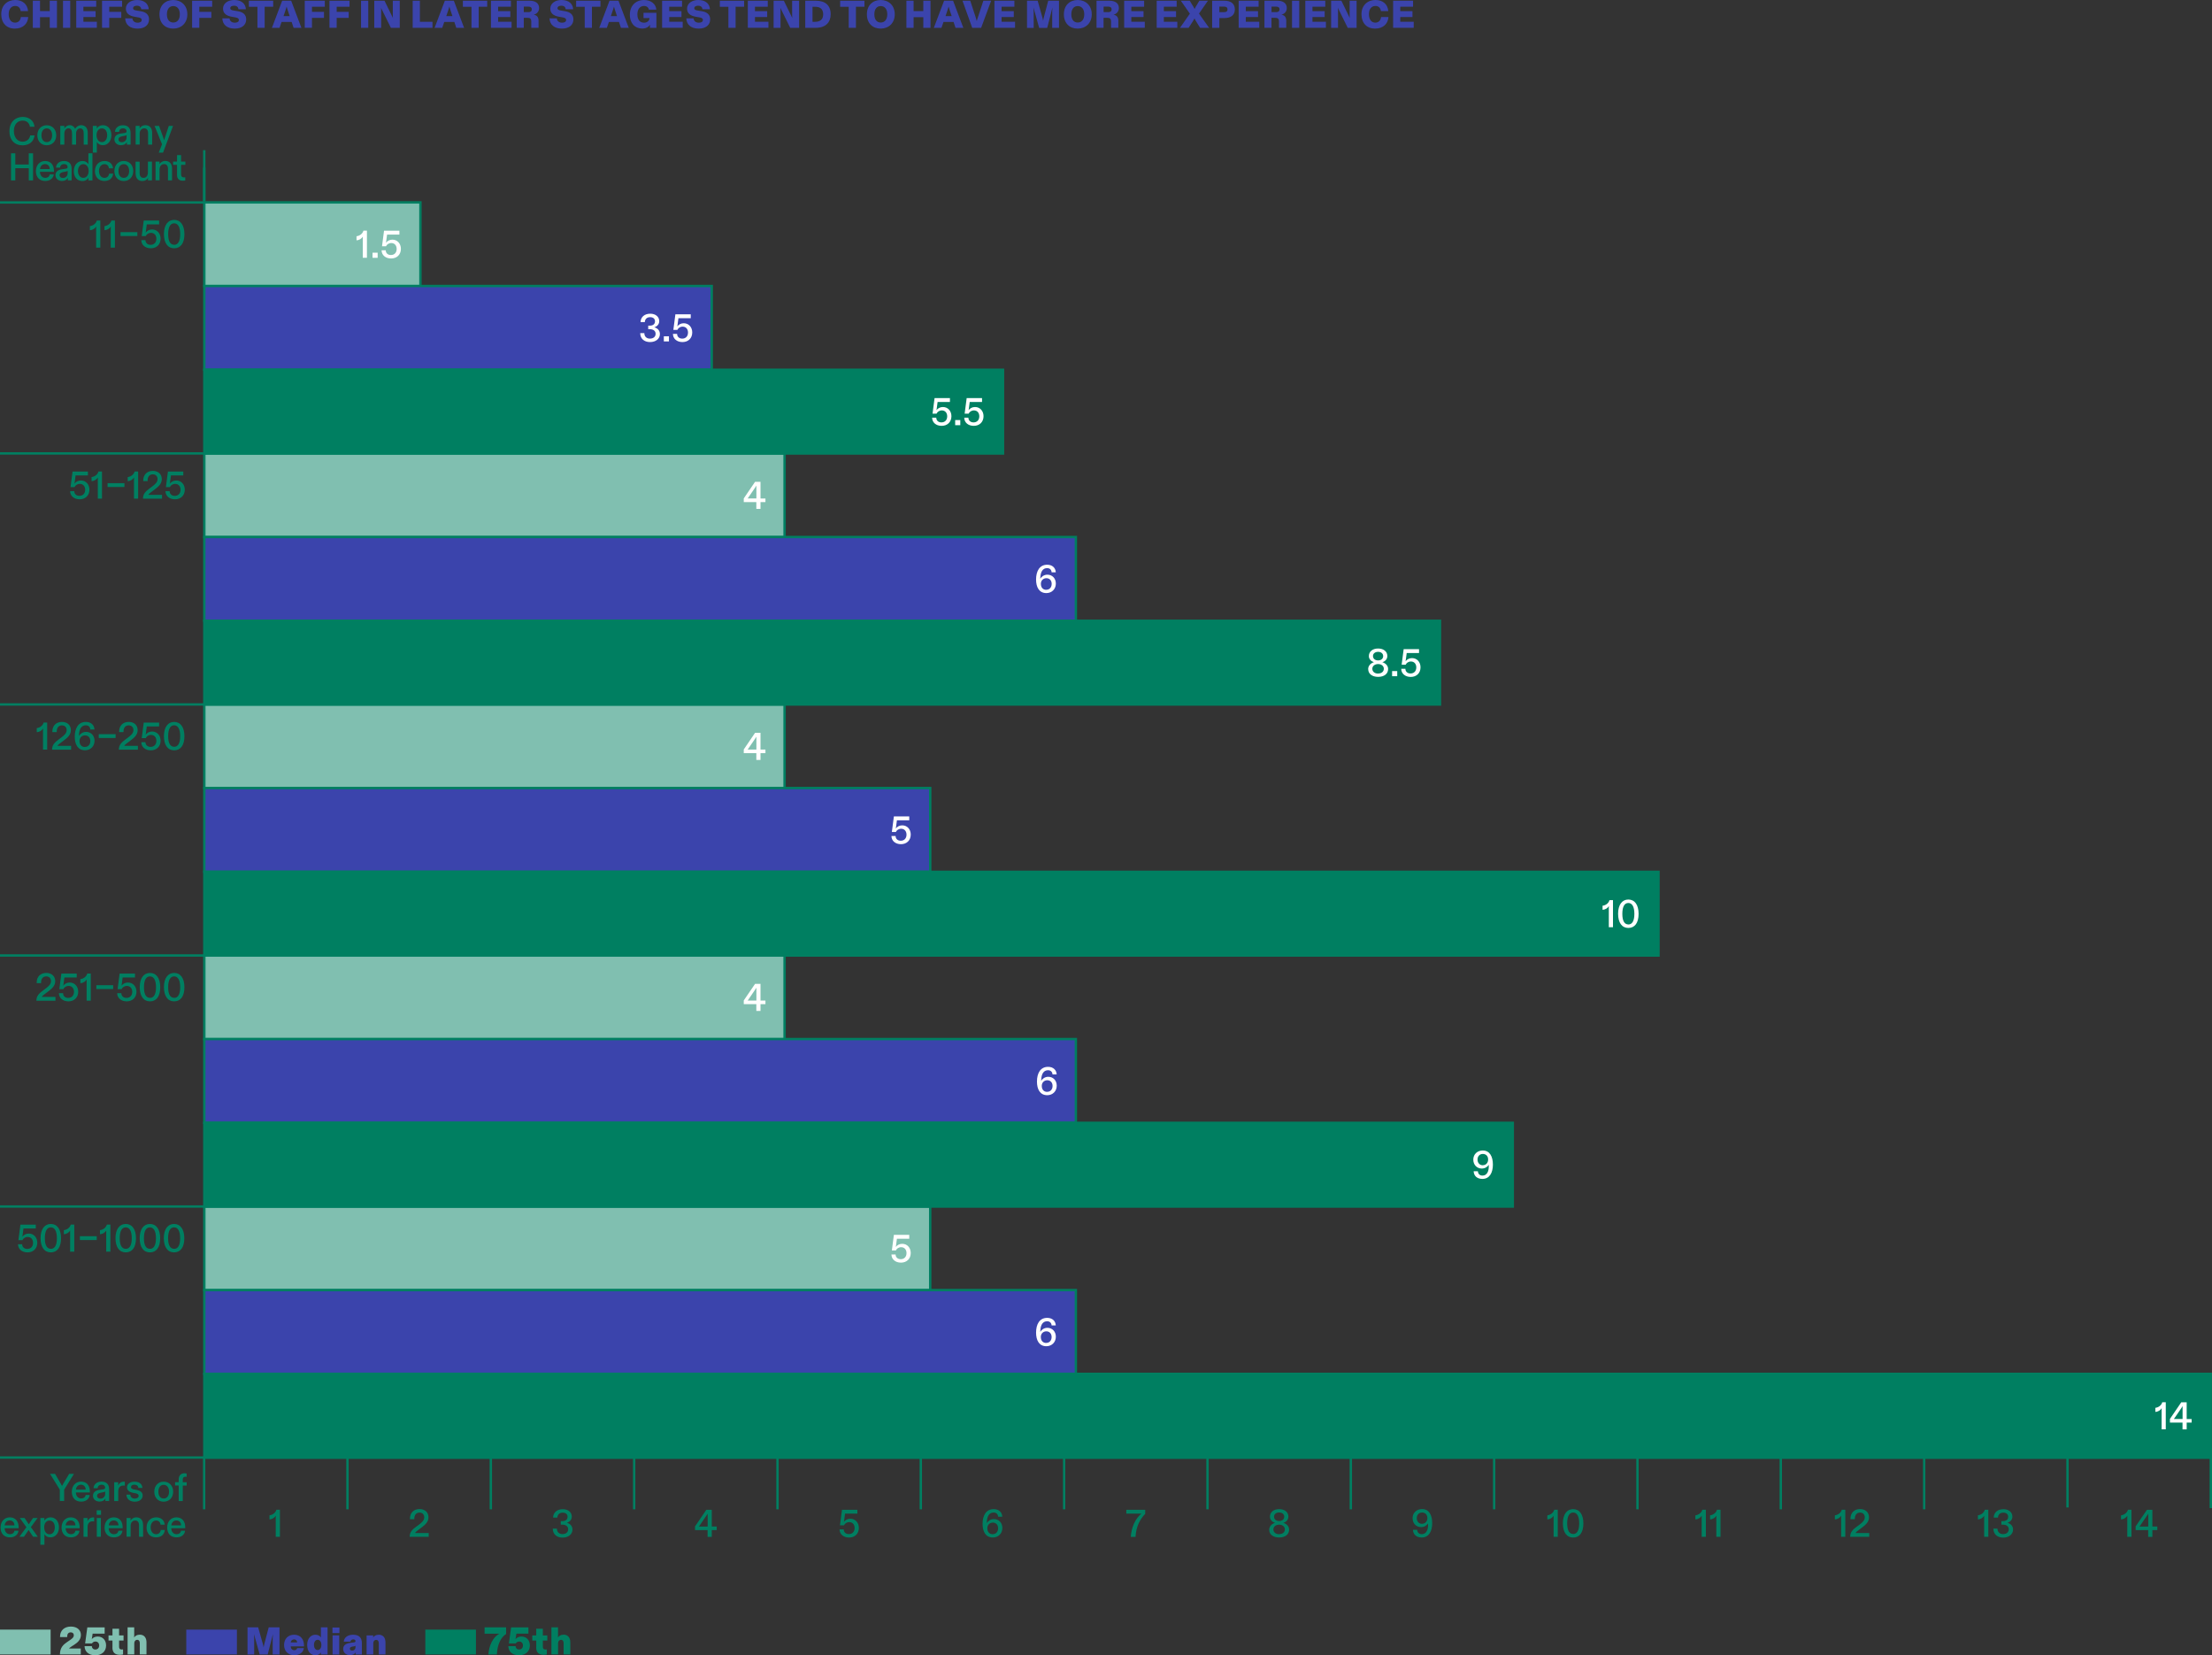<?xml version="1.0" encoding="UTF-8"?><svg id="uuid-4c05086e-3cae-4168-868e-a7de6bb5e9da" xmlns="http://www.w3.org/2000/svg" viewBox="0 0 371.34 277.8"><rect x="0" y="0" width="371.34" height="277.8" fill="#333333" stroke="none"/><defs><style>.uuid-861f72bf-7cf7-4cfd-a37a-92952ee661b1{fill:#007f61;}.uuid-861f72bf-7cf7-4cfd-a37a-92952ee661b1,.uuid-3849661e-0911-4e20-bc5b-f30dd6405638,.uuid-2bd0f544-917c-4690-9aaa-fae5d0fe4695,.uuid-30710a49-3df4-4c72-8972-6868608402dd{stroke-width:0px;}.uuid-6894cad1-ae9d-4e5d-aab7-4e2052d22cbe{fill:none;stroke:#007f61;stroke-width:.4px;}.uuid-3849661e-0911-4e20-bc5b-f30dd6405638{fill:#fff;}.uuid-2bd0f544-917c-4690-9aaa-fae5d0fe4695{fill:#80bfb0;}.uuid-30710a49-3df4-4c72-8972-6868608402dd{fill:#3b44ac;}</style></defs><g id="uuid-1c34f577-7dea-44b6-9b65-593d2b6be230"><line class="uuid-6894cad1-ae9d-4e5d-aab7-4e2052d22cbe" x1="34.13" y1="76.1" x2="0" y2="76.1"/><line class="uuid-6894cad1-ae9d-4e5d-aab7-4e2052d22cbe" x1="34.49" y1="118.23" x2="0" y2="118.23"/><line class="uuid-6894cad1-ae9d-4e5d-aab7-4e2052d22cbe" x1="34.35" y1="160.36" x2="0" y2="160.36"/><line class="uuid-6894cad1-ae9d-4e5d-aab7-4e2052d22cbe" x1="34.49" y1="202.49" x2="0" y2="202.49"/><path class="uuid-861f72bf-7cf7-4cfd-a37a-92952ee661b1" d="M3.01,208.82h.71c0,.46.33.79.86.79.58,0,.97-.39.97-1.02,0-.55-.32-.99-.9-.99-.43,0-.77.26-.88.54h-.68l.34-2.61h2.58v.65h-2.07l-.14,1.07c-.01.1-.03.21-.05.31.22-.3.6-.53,1.08-.53.85,0,1.43.67,1.43,1.54,0,.99-.69,1.62-1.64,1.62s-1.59-.57-1.6-1.37ZM6.81,207.8c0-1.49.66-2.38,1.72-2.38s1.72.88,1.72,2.4-.64,2.37-1.72,2.37-1.72-.88-1.72-2.39ZM8.54,209.6c.62,0,1.01-.57,1.01-1.78s-.38-1.83-1.01-1.83-1.01.58-1.01,1.83.4,1.77,1.01,1.77ZM11.79,206.51c-.21.35-.59.61-1.07.63v-.68c.56-.07,1.03-.44,1.16-.94h.59v4.55h-.7v-3.19c0-.13,0-.25.01-.38ZM13.41,207.48h2.83v.64h-2.83v-.64ZM17.85,206.51c-.21.35-.59.61-1.07.63v-.68c.56-.07,1.03-.44,1.16-.94h.59v4.55h-.7v-3.19c0-.13,0-.25.01-.38ZM19.39,207.8c0-1.49.66-2.38,1.72-2.38s1.72.88,1.72,2.4-.64,2.37-1.72,2.37-1.72-.88-1.72-2.39ZM21.11,209.6c.62,0,1.01-.57,1.01-1.78s-.38-1.83-1.01-1.83-1.01.58-1.01,1.83.4,1.77,1.01,1.77ZM23.45,207.8c0-1.49.66-2.38,1.72-2.38s1.72.88,1.72,2.4-.64,2.37-1.72,2.37-1.72-.88-1.72-2.39ZM25.17,209.6c.62,0,1.01-.57,1.01-1.78s-.38-1.83-1.01-1.83-1.01.58-1.01,1.83.4,1.77,1.01,1.77ZM27.5,207.8c0-1.49.66-2.38,1.72-2.38s1.72.88,1.72,2.4-.64,2.37-1.72,2.37-1.72-.88-1.72-2.39ZM29.23,209.6c.62,0,1.01-.57,1.01-1.78s-.38-1.83-1.01-1.83-1.01.58-1.01,1.83.4,1.77,1.01,1.77Z"/><path class="uuid-861f72bf-7cf7-4cfd-a37a-92952ee661b1" d="M7.24,122.25c-.21.35-.59.61-1.07.63v-.68c.56-.07,1.03-.44,1.16-.94h.59v4.55h-.7v-3.19c0-.13,0-.25.01-.38ZM9.9,124.07l.44-.33c.44-.33.85-.69.85-1.2,0-.47-.3-.8-.79-.8-.55,0-.88.38-.88,1.06v.07h-.73v-.1c0-.99.65-1.61,1.61-1.61.91,0,1.5.56,1.5,1.38,0,.76-.51,1.24-1.26,1.79l-.31.23c-.44.32-.62.47-.68.62h2.29v.64h-3.2c.01-.81.43-1.21,1.16-1.75ZM12.55,123.64c0-1.41.59-2.48,1.87-2.48.86,0,1.4.52,1.44,1.27h-.7c-.03-.43-.31-.7-.75-.7-.72,0-1.09.58-1.14,1.53,0,.08,0,.17-.02.25.21-.35.64-.68,1.2-.68.83,0,1.42.62,1.42,1.5,0,.92-.68,1.59-1.59,1.59-1.22,0-1.73-.99-1.73-2.28ZM14.26,125.36c.53,0,.9-.39.9-.99,0-.55-.34-.95-.88-.95s-.93.39-.93.94c0,.66.38,1.01.9,1.01ZM16.58,123.22h2.83v.64h-2.83v-.64ZM21.11,124.07l.44-.33c.44-.33.85-.69.85-1.2,0-.47-.3-.8-.79-.8-.55,0-.88.38-.88,1.06v.07h-.73v-.1c0-.99.65-1.61,1.61-1.61.91,0,1.5.56,1.5,1.38,0,.76-.51,1.24-1.26,1.79l-.31.23c-.44.32-.62.47-.68.62h2.29v.64h-3.2c.01-.81.43-1.21,1.16-1.75ZM23.71,124.56h.71c0,.46.33.79.86.79.58,0,.97-.39.97-1.02,0-.55-.32-.99-.9-.99-.43,0-.77.26-.88.54h-.68l.34-2.61h2.58v.65h-2.07l-.14,1.07c-.01.1-.03.21-.05.31.22-.3.6-.53,1.08-.53.85,0,1.43.67,1.43,1.54,0,.99-.69,1.62-1.64,1.62s-1.59-.57-1.6-1.37ZM27.52,123.54c0-1.49.66-2.38,1.72-2.38s1.72.88,1.72,2.4-.64,2.37-1.72,2.37-1.72-.88-1.72-2.39ZM29.24,125.34c.62,0,1.01-.57,1.01-1.78s-.38-1.83-1.01-1.83-1.01.58-1.01,1.83.4,1.77,1.01,1.77Z"/><path class="uuid-861f72bf-7cf7-4cfd-a37a-92952ee661b1" d="M7.27,166.2l.44-.33c.44-.33.85-.69.85-1.2,0-.47-.3-.8-.79-.8-.55,0-.88.38-.88,1.06v.07h-.73v-.1c0-.99.65-1.61,1.61-1.61.91,0,1.5.56,1.5,1.38,0,.76-.51,1.24-1.26,1.79l-.31.23c-.44.32-.62.47-.68.62h2.29v.64h-3.2c.01-.81.43-1.21,1.16-1.75ZM9.88,166.69h.71c0,.46.33.79.86.79.58,0,.97-.39.97-1.02,0-.55-.32-.99-.9-.99-.43,0-.77.26-.88.54h-.68l.34-2.61h2.58v.65h-2.07l-.14,1.07c-.01.1-.03.21-.05.31.22-.3.6-.53,1.08-.53.85,0,1.43.67,1.43,1.54,0,.99-.69,1.62-1.64,1.62s-1.59-.57-1.6-1.37ZM14.56,164.38c-.21.35-.59.61-1.07.63v-.68c.56-.07,1.03-.44,1.16-.94h.59v4.55h-.7v-3.19c0-.13,0-.25.01-.38ZM16.17,165.35h2.83v.64h-2.83v-.64ZM19.66,166.69h.71c0,.46.33.79.86.79.58,0,.97-.39.97-1.02,0-.55-.32-.99-.9-.99-.43,0-.77.26-.88.54h-.68l.34-2.61h2.58v.65h-2.07l-.14,1.07c-.01.1-.03.21-.05.31.22-.3.6-.53,1.08-.53.85,0,1.43.67,1.43,1.54,0,.99-.69,1.62-1.64,1.62s-1.59-.57-1.6-1.37ZM23.46,165.67c0-1.49.66-2.38,1.72-2.38s1.72.88,1.72,2.4-.64,2.37-1.72,2.37-1.72-.88-1.72-2.39ZM25.18,167.48c.62,0,1.01-.57,1.01-1.78s-.38-1.83-1.01-1.83-1.01.58-1.01,1.83.4,1.77,1.01,1.77ZM27.52,165.67c0-1.49.66-2.38,1.72-2.38s1.72.88,1.72,2.4-.64,2.37-1.72,2.37-1.72-.88-1.72-2.39ZM29.24,167.48c.62,0,1.01-.57,1.01-1.78s-.38-1.83-1.01-1.83-1.01.58-1.01,1.83.4,1.77,1.01,1.77Z"/><path class="uuid-861f72bf-7cf7-4cfd-a37a-92952ee661b1" d="M11.76,82.43h.71c0,.46.33.79.86.79.58,0,.97-.39.97-1.02,0-.55-.32-.99-.9-.99-.43,0-.77.26-.88.54h-.68l.34-2.61h2.58v.65h-2.07l-.14,1.07c-.01.1-.03.21-.05.31.22-.3.6-.53,1.08-.53.85,0,1.43.67,1.43,1.54,0,.99-.69,1.62-1.64,1.62s-1.59-.57-1.6-1.37ZM16.44,80.12c-.21.35-.59.61-1.07.63v-.68c.56-.07,1.03-.44,1.16-.94h.59v4.55h-.7v-3.19c0-.13,0-.25.01-.38ZM18.06,81.09h2.83v.64h-2.83v-.64ZM22.51,80.12c-.21.35-.59.61-1.07.63v-.68c.56-.07,1.03-.44,1.16-.94h.59v4.55h-.7v-3.19c0-.13,0-.25.01-.38ZM25.16,81.94l.44-.33c.44-.33.85-.69.85-1.2,0-.47-.3-.8-.79-.8-.55,0-.88.38-.88,1.06v.07h-.73v-.1c0-.99.65-1.61,1.61-1.61.91,0,1.5.56,1.5,1.38,0,.76-.51,1.24-1.26,1.79l-.31.23c-.44.32-.62.47-.68.62h2.29v.64h-3.2c.01-.81.43-1.21,1.16-1.75ZM27.77,82.43h.71c0,.46.33.79.86.79.58,0,.97-.39.97-1.02,0-.55-.32-.99-.9-.99-.43,0-.77.26-.88.54h-.68l.34-2.61h2.58v.65h-2.07l-.14,1.07c-.01.1-.03.21-.05.31.22-.3.6-.53,1.08-.53.85,0,1.43.67,1.43,1.54,0,.99-.69,1.62-1.64,1.62s-1.59-.57-1.6-1.37Z"/><path class="uuid-861f72bf-7cf7-4cfd-a37a-92952ee661b1" d="M16.16,38c-.21.35-.59.61-1.07.63v-.68c.56-.07,1.03-.44,1.16-.94h.59v4.55h-.7v-3.19c0-.13,0-.25.01-.38ZM18.61,38c-.21.35-.59.61-1.07.63v-.68c.56-.07,1.03-.44,1.16-.94h.59v4.55h-.7v-3.19c0-.13,0-.25.01-.38ZM20.23,38.97h2.83v.64h-2.83v-.64ZM23.71,40.3h.71c0,.46.33.79.86.79.58,0,.97-.39.97-1.02,0-.55-.32-.99-.9-.99-.43,0-.77.26-.88.54h-.68l.34-2.61h2.58v.65h-2.07l-.14,1.07c-.01.1-.03.21-.05.31.22-.3.6-.53,1.08-.53.85,0,1.43.67,1.43,1.54,0,.99-.69,1.62-1.64,1.62s-1.59-.57-1.6-1.37ZM27.52,39.28c0-1.49.66-2.38,1.72-2.38s1.72.88,1.72,2.4-.64,2.37-1.72,2.37-1.72-.88-1.72-2.39ZM29.24,41.09c.62,0,1.01-.57,1.01-1.78s-.38-1.83-1.01-1.83-1.01.58-1.01,1.83.4,1.77,1.01,1.77Z"/><rect class="uuid-2bd0f544-917c-4690-9aaa-fae5d0fe4695" x="34.3" y="33.97" width="36.28" height="14.05"/><rect class="uuid-6894cad1-ae9d-4e5d-aab7-4e2052d22cbe" x="34.3" y="33.97" width="36.28" height="14.05"/><rect class="uuid-2bd0f544-917c-4690-9aaa-fae5d0fe4695" x="34.3" y="118.23" width="97.41" height="14.05"/><rect class="uuid-6894cad1-ae9d-4e5d-aab7-4e2052d22cbe" x="34.3" y="118.23" width="97.41" height="14.05"/><rect class="uuid-2bd0f544-917c-4690-9aaa-fae5d0fe4695" x="34.3" y="76.1" width="97.41" height="14.05"/><rect class="uuid-6894cad1-ae9d-4e5d-aab7-4e2052d22cbe" x="34.3" y="76.1" width="97.41" height="14.05"/><rect class="uuid-2bd0f544-917c-4690-9aaa-fae5d0fe4695" x="34.3" y="160.36" width="97.41" height="14.05"/><rect class="uuid-6894cad1-ae9d-4e5d-aab7-4e2052d22cbe" x="34.3" y="160.36" width="97.41" height="14.05"/><rect class="uuid-2bd0f544-917c-4690-9aaa-fae5d0fe4695" x="34.3" y="202.5" width="121.86" height="14.05"/><rect class="uuid-6894cad1-ae9d-4e5d-aab7-4e2052d22cbe" x="34.3" y="202.5" width="121.86" height="14.05"/><rect class="uuid-30710a49-3df4-4c72-8972-6868608402dd" x="34.3" y="48" width="85.18" height="14.05"/><rect class="uuid-6894cad1-ae9d-4e5d-aab7-4e2052d22cbe" x="34.3" y="48" width="85.18" height="14.05"/><rect class="uuid-30710a49-3df4-4c72-8972-6868608402dd" x="34.3" y="132.26" width="121.86" height="14.05"/><rect class="uuid-6894cad1-ae9d-4e5d-aab7-4e2052d22cbe" x="34.3" y="132.26" width="121.86" height="14.05"/><rect class="uuid-30710a49-3df4-4c72-8972-6868608402dd" x="34.3" y="90.13" width="146.31" height="14.05"/><rect class="uuid-6894cad1-ae9d-4e5d-aab7-4e2052d22cbe" x="34.3" y="90.13" width="146.31" height="14.05"/><rect class="uuid-30710a49-3df4-4c72-8972-6868608402dd" x="34.3" y="174.39" width="146.31" height="14.05"/><rect class="uuid-6894cad1-ae9d-4e5d-aab7-4e2052d22cbe" x="34.3" y="174.39" width="146.31" height="14.05"/><rect class="uuid-30710a49-3df4-4c72-8972-6868608402dd" x="34.3" y="216.52" width="146.31" height="14.05"/><rect class="uuid-6894cad1-ae9d-4e5d-aab7-4e2052d22cbe" x="34.3" y="216.52" width="146.31" height="14.05"/><rect class="uuid-861f72bf-7cf7-4cfd-a37a-92952ee661b1" x="34.3" y="62.06" width="134.08" height="14.05"/><rect class="uuid-6894cad1-ae9d-4e5d-aab7-4e2052d22cbe" x="34.3" y="62.06" width="134.08" height="14.05"/><rect class="uuid-861f72bf-7cf7-4cfd-a37a-92952ee661b1" x="34.3" y="146.32" width="244.12" height="14.05"/><rect class="uuid-6894cad1-ae9d-4e5d-aab7-4e2052d22cbe" x="34.3" y="146.32" width="244.12" height="14.05"/><rect class="uuid-861f72bf-7cf7-4cfd-a37a-92952ee661b1" x="34.3" y="104.19" width="207.44" height="14.05"/><rect class="uuid-6894cad1-ae9d-4e5d-aab7-4e2052d22cbe" x="34.3" y="104.19" width="207.44" height="14.05"/><rect class="uuid-861f72bf-7cf7-4cfd-a37a-92952ee661b1" x="34.3" y="188.45" width="219.66" height="14.05"/><rect class="uuid-6894cad1-ae9d-4e5d-aab7-4e2052d22cbe" x="34.3" y="188.45" width="219.66" height="14.05"/><rect class="uuid-861f72bf-7cf7-4cfd-a37a-92952ee661b1" x="34.3" y="230.58" width="336.83" height="14.05"/><rect class="uuid-6894cad1-ae9d-4e5d-aab7-4e2052d22cbe" x="34.3" y="230.58" width="336.83" height="14.05"/><path class="uuid-3849661e-0911-4e20-bc5b-f30dd6405638" d="M60.92,39.7c-.21.35-.59.61-1.07.63v-.68c.56-.07,1.03-.44,1.16-.94h.59v4.55h-.7v-3.19c0-.13,0-.25.01-.38Z"/><path class="uuid-3849661e-0911-4e20-bc5b-f30dd6405638" d="M62.54,42.41h.86v.86h-.86v-.86Z"/><path class="uuid-3849661e-0911-4e20-bc5b-f30dd6405638" d="M64.05,42.01h.71c0,.46.33.79.86.79.58,0,.97-.39.97-1.02,0-.55-.32-.99-.9-.99-.43,0-.77.26-.88.54h-.68l.34-2.61h2.58v.65h-2.07l-.14,1.07c-.01.1-.03.21-.05.31.22-.3.6-.53,1.08-.53.85,0,1.43.67,1.43,1.54,0,1-.69,1.62-1.64,1.62s-1.59-.57-1.6-1.36Z"/><path class="uuid-3849661e-0911-4e20-bc5b-f30dd6405638" d="M126.98,84.27h-2.12v-.62l1.9-2.79h.91v2.81h.83v.6h-.83v1.14h-.7v-1.14ZM126.98,83.66v-2.16c-.06.11-.12.21-.2.31l-1.09,1.6c-.06.08-.12.18-.18.25h1.46Z"/><path class="uuid-3849661e-0911-4e20-bc5b-f30dd6405638" d="M126.98,126.4h-2.12v-.62l1.9-2.79h.91v2.81h.83v.6h-.83v1.14h-.7v-1.14ZM126.98,125.8v-2.16c-.06.11-.12.21-.2.31l-1.09,1.6c-.06.08-.12.18-.18.25h1.46Z"/><path class="uuid-3849661e-0911-4e20-bc5b-f30dd6405638" d="M126.98,168.53h-2.12v-.62l1.9-2.79h.91v2.81h.83v.6h-.83v1.14h-.7v-1.14ZM126.98,167.93v-2.16c-.06.11-.12.21-.2.31l-1.09,1.6c-.06.08-.12.18-.18.25h1.46Z"/><path class="uuid-3849661e-0911-4e20-bc5b-f30dd6405638" d="M149.64,210.54h.71c0,.46.33.79.86.79.58,0,.97-.39.97-1.02,0-.55-.32-.99-.9-.99-.43,0-.77.26-.88.54h-.68l.34-2.61h2.58v.65h-2.07l-.14,1.07c-.01.1-.03.21-.05.31.22-.3.6-.53,1.08-.53.85,0,1.43.67,1.43,1.54,0,.99-.69,1.62-1.64,1.62s-1.59-.57-1.6-1.37Z"/><path class="uuid-3849661e-0911-4e20-bc5b-f30dd6405638" d="M107.46,55.91h.71c0,.56.36.92.93.92s.96-.3.96-.81c0-.49-.4-.77-.94-.77h-.3v-.6h.31c.45,0,.83-.23.83-.72,0-.43-.31-.7-.81-.7-.55,0-.88.32-.9.83h-.72c.03-.85.65-1.41,1.64-1.41.87,0,1.5.5,1.5,1.25,0,.49-.32.87-.83,1.03.57.16.94.55.94,1.14,0,.79-.69,1.34-1.66,1.34s-1.64-.57-1.64-1.49Z"/><path class="uuid-3849661e-0911-4e20-bc5b-f30dd6405638" d="M111.44,56.44h.86v.86h-.86v-.86Z"/><path class="uuid-3849661e-0911-4e20-bc5b-f30dd6405638" d="M112.96,56.04h.71c0,.46.33.79.86.79.58,0,.97-.39.97-1.02,0-.55-.32-.99-.9-.99-.43,0-.77.26-.88.54h-.68l.34-2.61h2.58v.65h-2.07l-.14,1.07c-.01.1-.03.21-.05.31.22-.3.6-.53,1.08-.53.85,0,1.43.67,1.43,1.54,0,1-.69,1.62-1.64,1.62s-1.59-.57-1.6-1.36Z"/><path class="uuid-3849661e-0911-4e20-bc5b-f30dd6405638" d="M156.47,70.1h.71c0,.46.32.79.86.79.58,0,.97-.39.97-1.02,0-.55-.32-.99-.9-.99-.43,0-.77.26-.88.54h-.68l.34-2.61h2.58v.65h-2.07l-.14,1.07c-.01.1-.03.21-.05.31.22-.3.6-.53,1.08-.53.85,0,1.43.67,1.43,1.54,0,.99-.69,1.62-1.64,1.62s-1.59-.57-1.6-1.37Z"/><path class="uuid-3849661e-0911-4e20-bc5b-f30dd6405638" d="M160.35,70.5h.86v.86h-.86v-.86Z"/><path class="uuid-3849661e-0911-4e20-bc5b-f30dd6405638" d="M161.86,70.1h.71c0,.46.33.79.86.79.58,0,.97-.39.97-1.02,0-.55-.32-.99-.9-.99-.43,0-.77.26-.88.54h-.68l.34-2.61h2.58v.65h-2.07l-.14,1.07c-.01.1-.03.21-.05.31.22-.3.6-.53,1.08-.53.85,0,1.43.67,1.43,1.54,0,.99-.69,1.62-1.64,1.62s-1.59-.57-1.6-1.37Z"/><path class="uuid-3849661e-0911-4e20-bc5b-f30dd6405638" d="M173.93,97.26c0-1.41.59-2.48,1.87-2.48.86,0,1.4.52,1.44,1.27h-.7c-.03-.43-.31-.7-.75-.7-.72,0-1.09.58-1.14,1.53,0,.08,0,.17-.02.25.21-.35.64-.68,1.2-.68.83,0,1.42.62,1.42,1.5,0,.92-.68,1.59-1.59,1.59-1.22,0-1.73-1-1.73-2.28ZM175.65,98.98c.53,0,.9-.39.9-.99,0-.55-.34-.95-.88-.95s-.93.39-.93.94c0,.66.38,1.01.9,1.01Z"/><path class="uuid-3849661e-0911-4e20-bc5b-f30dd6405638" d="M149.64,140.31h.71c0,.46.33.79.86.79.58,0,.97-.39.97-1.02,0-.55-.32-.99-.9-.99-.43,0-.77.26-.88.54h-.68l.34-2.61h2.58v.65h-2.07l-.14,1.07c-.01.1-.03.21-.05.31.22-.3.6-.53,1.08-.53.85,0,1.43.67,1.43,1.54,0,.99-.69,1.62-1.64,1.62s-1.59-.57-1.6-1.37Z"/><path class="uuid-3849661e-0911-4e20-bc5b-f30dd6405638" d="M229.68,112.31c0-.53.36-.98.96-1.17-.5-.18-.84-.53-.84-1.03,0-.74.6-1.27,1.55-1.27s1.55.53,1.55,1.25c0,.51-.32.89-.84,1.05.6.18.97.62.97,1.14,0,.79-.64,1.32-1.67,1.32s-1.67-.53-1.67-1.29ZM231.35,113.04c.57,0,.96-.32.96-.8,0-.46-.4-.79-.96-.79s-.97.33-.97.79c0,.48.4.81.97.81ZM231.35,110.84c.5,0,.85-.29.85-.72s-.34-.72-.85-.72-.86.29-.86.7c0,.44.34.74.86.74Z"/><path class="uuid-3849661e-0911-4e20-bc5b-f30dd6405638" d="M233.7,112.63h.86v.86h-.86v-.86Z"/><path class="uuid-3849661e-0911-4e20-bc5b-f30dd6405638" d="M235.22,112.24h.71c0,.46.33.79.86.79.58,0,.97-.39.97-1.02,0-.55-.32-.99-.9-.99-.43,0-.77.26-.88.54h-.68l.34-2.61h2.58v.65h-2.07l-.14,1.07c-.01.1-.03.21-.05.31.22-.3.6-.53,1.08-.53.85,0,1.43.67,1.43,1.54,0,1-.69,1.62-1.64,1.62s-1.59-.57-1.6-1.36Z"/><path class="uuid-3849661e-0911-4e20-bc5b-f30dd6405638" d="M270.1,152.06c-.21.35-.59.61-1.07.63v-.68c.56-.07,1.03-.44,1.16-.94h.59v4.55h-.7v-3.19c0-.13,0-.25.01-.38Z"/><path class="uuid-3849661e-0911-4e20-bc5b-f30dd6405638" d="M271.64,153.35c0-1.49.66-2.38,1.72-2.38s1.72.88,1.72,2.4-.64,2.37-1.72,2.37-1.72-.88-1.72-2.38ZM273.36,155.16c.62,0,1.01-.57,1.01-1.78s-.38-1.83-1.01-1.83-1.01.58-1.01,1.83.4,1.77,1.01,1.77Z"/><path class="uuid-3849661e-0911-4e20-bc5b-f30dd6405638" d="M247.4,196.57h.7c.03.46.31.73.78.73.76,0,1.07-.76,1.05-1.6v-.2c-.2.31-.62.62-1.18.62-.77,0-1.42-.58-1.42-1.5s.7-1.53,1.59-1.53c1.2,0,1.7,1.05,1.7,2.37s-.53,2.4-1.76,2.4c-.92,0-1.44-.53-1.47-1.29ZM248.93,195.56c.5,0,.89-.38.89-.96s-.37-.93-.89-.93-.89.38-.89.94.36.96.89.96Z"/><path class="uuid-3849661e-0911-4e20-bc5b-f30dd6405638" d="M362.9,236.33c-.21.35-.59.61-1.07.63v-.68c.56-.07,1.03-.44,1.16-.94h.59v4.55h-.7v-3.19c0-.13,0-.25.01-.38Z"/><path class="uuid-3849661e-0911-4e20-bc5b-f30dd6405638" d="M366.4,238.76h-2.12v-.62l1.9-2.79h.91v2.81h.83v.6h-.83v1.14h-.7v-1.14ZM366.4,238.15v-2.16c-.06.11-.12.21-.19.31l-1.09,1.6c-.06.08-.12.18-.18.25h1.46Z"/><path class="uuid-3849661e-0911-4e20-bc5b-f30dd6405638" d="M174.08,181.53c0-1.41.58-2.48,1.87-2.48.86,0,1.4.52,1.44,1.27h-.7c-.03-.43-.31-.7-.75-.7-.72,0-1.09.58-1.14,1.53,0,.08,0,.17-.02.25.21-.35.64-.68,1.2-.68.83,0,1.42.62,1.42,1.5,0,.92-.68,1.59-1.59,1.59-1.22,0-1.73-1-1.73-2.28ZM175.8,183.24c.53,0,.9-.39.9-.99,0-.55-.34-.95-.88-.95s-.93.39-.93.94c0,.66.38,1.01.9,1.01Z"/><path class="uuid-3849661e-0911-4e20-bc5b-f30dd6405638" d="M173.93,223.66c0-1.41.58-2.48,1.87-2.48.86,0,1.4.52,1.44,1.27h-.7c-.03-.43-.31-.7-.75-.7-.72,0-1.09.58-1.14,1.53,0,.08,0,.17-.02.25.21-.35.64-.68,1.2-.68.83,0,1.42.62,1.42,1.5,0,.92-.68,1.59-1.59,1.59-1.22,0-1.73-1-1.73-2.28ZM175.64,225.38c.53,0,.9-.39.9-.99,0-.55-.34-.95-.88-.95s-.93.39-.93.94c0,.66.38,1.01.9,1.01Z"/><line class="uuid-6894cad1-ae9d-4e5d-aab7-4e2052d22cbe" x1="34.17" y1="33.98" x2="0" y2="33.98"/><line class="uuid-6894cad1-ae9d-4e5d-aab7-4e2052d22cbe" x1="34.23" y1="244.62" y2="244.62"/><path class="uuid-861f72bf-7cf7-4cfd-a37a-92952ee661b1" d="M46.31,254.37c-.21.35-.59.61-1.07.63v-.68c.56-.07,1.03-.44,1.16-.94h.59v4.55h-.7v-3.19c0-.13,0-.25.01-.38Z"/><path class="uuid-861f72bf-7cf7-4cfd-a37a-92952ee661b1" d="M140.93,256.68h.71c0,.46.32.79.86.79.58,0,.97-.39.97-1.02,0-.55-.32-.99-.9-.99-.43,0-.77.26-.88.54h-.68l.34-2.61h2.58v.65h-2.07l-.14,1.07c-.01.1-.03.21-.05.31.22-.3.6-.53,1.08-.53.85,0,1.43.67,1.43,1.54,0,.99-.69,1.62-1.64,1.62s-1.59-.57-1.6-1.37Z"/><path class="uuid-861f72bf-7cf7-4cfd-a37a-92952ee661b1" d="M237.21,256.75h.7c.03.46.31.73.78.73.76,0,1.07-.76,1.05-1.6v-.2c-.2.31-.62.62-1.18.62-.77,0-1.42-.58-1.42-1.5s.7-1.53,1.59-1.53c1.2,0,1.7,1.05,1.7,2.37s-.53,2.4-1.76,2.4c-.92,0-1.44-.53-1.47-1.29ZM238.73,255.74c.5,0,.89-.38.89-.96s-.37-.93-.89-.93-.89.38-.89.94.36.96.89.96Z"/><path class="uuid-861f72bf-7cf7-4cfd-a37a-92952ee661b1" d="M92.78,256.55h.71c0,.56.36.92.93.92s.96-.3.96-.81c0-.49-.4-.77-.94-.77h-.3v-.6h.31c.45,0,.83-.23.83-.72,0-.43-.31-.7-.81-.7-.55,0-.88.32-.9.83h-.72c.03-.85.65-1.41,1.64-1.41.87,0,1.5.5,1.5,1.25,0,.49-.32.87-.83,1.03.57.16.94.55.94,1.14,0,.79-.69,1.35-1.66,1.35s-1.64-.57-1.64-1.5Z"/><path class="uuid-861f72bf-7cf7-4cfd-a37a-92952ee661b1" d="M191.61,254.04h-2.53v-.65h3.17v.69c-.87.87-1.55,2.17-1.62,3.86h-.8c.09-1.51.73-3.06,1.78-3.9Z"/><path class="uuid-861f72bf-7cf7-4cfd-a37a-92952ee661b1" d="M285.69,254.37c-.21.35-.59.61-1.07.63v-.68c.56-.07,1.03-.44,1.16-.94h.59v4.55h-.7v-3.19c0-.13,0-.25.01-.38Z"/><path class="uuid-861f72bf-7cf7-4cfd-a37a-92952ee661b1" d="M288.15,254.37c-.21.35-.59.61-1.07.63v-.68c.56-.07,1.03-.44,1.16-.94h.59v4.55h-.7v-3.19c0-.13,0-.25.01-.38Z"/><path class="uuid-861f72bf-7cf7-4cfd-a37a-92952ee661b1" d="M333.11,254.37c-.21.35-.59.61-1.07.63v-.68c.56-.07,1.03-.44,1.16-.94h.59v4.55h-.7v-3.19c0-.13,0-.25.01-.38Z"/><path class="uuid-861f72bf-7cf7-4cfd-a37a-92952ee661b1" d="M334.62,256.55h.71c0,.56.36.92.93.92s.96-.3.96-.81c0-.49-.4-.77-.94-.77h-.3v-.6h.31c.45,0,.83-.23.83-.72,0-.43-.31-.7-.81-.7-.55,0-.88.32-.9.83h-.72c.03-.85.65-1.41,1.64-1.41.87,0,1.5.5,1.5,1.25,0,.49-.32.87-.83,1.03.57.16.94.55.94,1.14,0,.79-.69,1.35-1.66,1.35s-1.64-.57-1.64-1.5Z"/><path class="uuid-861f72bf-7cf7-4cfd-a37a-92952ee661b1" d="M69.93,256.19l.44-.33c.44-.33.85-.69.85-1.2,0-.47-.3-.8-.79-.8-.55,0-.88.38-.88,1.06v.06h-.73v-.1c0-.99.65-1.61,1.61-1.61.91,0,1.5.56,1.5,1.38,0,.76-.51,1.24-1.26,1.79l-.31.23c-.44.32-.62.47-.68.62h2.29v.64h-3.2c.01-.81.43-1.21,1.16-1.75Z"/><path class="uuid-861f72bf-7cf7-4cfd-a37a-92952ee661b1" d="M164.95,255.76c0-1.41.58-2.48,1.87-2.48.86,0,1.4.52,1.44,1.27h-.7c-.03-.43-.31-.7-.75-.7-.72,0-1.09.58-1.14,1.53,0,.08,0,.17-.02.25.21-.35.64-.68,1.2-.68.83,0,1.42.62,1.42,1.5,0,.92-.68,1.59-1.59,1.59-1.22,0-1.73-1-1.73-2.28ZM166.66,257.48c.53,0,.9-.39.9-.99,0-.55-.34-.95-.88-.95s-.93.39-.93.94c0,.66.38,1.01.9,1.01Z"/><path class="uuid-861f72bf-7cf7-4cfd-a37a-92952ee661b1" d="M260.83,254.37c-.21.35-.59.61-1.07.63v-.68c.56-.07,1.03-.44,1.16-.94h.59v4.55h-.7v-3.19c0-.13,0-.25.01-.38Z"/><path class="uuid-861f72bf-7cf7-4cfd-a37a-92952ee661b1" d="M262.37,255.66c0-1.49.66-2.38,1.72-2.38s1.72.88,1.72,2.4-.64,2.37-1.72,2.37-1.72-.88-1.72-2.39ZM264.1,257.46c.62,0,1.01-.57,1.01-1.78s-.38-1.83-1.01-1.83-1.01.58-1.01,1.83.4,1.77,1.01,1.77Z"/><path class="uuid-861f72bf-7cf7-4cfd-a37a-92952ee661b1" d="M118.8,256.8h-2.12v-.62l1.9-2.79h.91v2.81h.83v.6h-.83v1.14h-.7v-1.14ZM118.8,256.2v-2.16c-.06.11-.12.21-.2.31l-1.09,1.6c-.06.08-.12.18-.18.25h1.46Z"/><path class="uuid-861f72bf-7cf7-4cfd-a37a-92952ee661b1" d="M213.07,256.75c0-.53.36-.98.96-1.17-.5-.18-.84-.53-.84-1.03,0-.74.6-1.27,1.55-1.27s1.55.53,1.55,1.25c0,.51-.33.89-.85,1.05.6.18.97.62.97,1.14,0,.79-.64,1.32-1.67,1.32s-1.67-.53-1.67-1.29ZM214.74,257.48c.57,0,.96-.32.96-.8,0-.46-.4-.79-.96-.79s-.97.33-.97.79c0,.48.4.81.97.81ZM214.74,255.28c.5,0,.85-.29.85-.72s-.34-.72-.85-.72-.86.29-.86.7c0,.44.34.74.86.74Z"/><path class="uuid-861f72bf-7cf7-4cfd-a37a-92952ee661b1" d="M309.1,254.37c-.21.35-.59.61-1.07.63v-.68c.56-.07,1.03-.44,1.16-.94h.59v4.55h-.7v-3.19c0-.13,0-.25.01-.38Z"/><path class="uuid-861f72bf-7cf7-4cfd-a37a-92952ee661b1" d="M311.76,256.19l.44-.33c.44-.33.85-.69.85-1.2,0-.47-.3-.8-.79-.8-.55,0-.88.38-.88,1.06v.06h-.73v-.1c0-.99.65-1.61,1.61-1.61.91,0,1.5.56,1.5,1.38,0,.76-.51,1.24-1.26,1.79l-.31.23c-.44.32-.62.47-.68.62h2.29v.64h-3.2c.01-.81.43-1.21,1.16-1.75Z"/><path class="uuid-861f72bf-7cf7-4cfd-a37a-92952ee661b1" d="M357.14,254.37c-.21.35-.59.61-1.07.63v-.68c.56-.07,1.03-.44,1.16-.94h.59v4.55h-.7v-3.19c0-.13,0-.25.01-.38Z"/><path class="uuid-861f72bf-7cf7-4cfd-a37a-92952ee661b1" d="M360.64,256.8h-2.12v-.62l1.9-2.79h.91v2.81h.83v.6h-.83v1.14h-.7v-1.14ZM360.64,256.2v-2.16c-.06.11-.12.21-.2.31l-1.09,1.6c-.06.08-.12.18-.18.25h1.46Z"/><path class="uuid-861f72bf-7cf7-4cfd-a37a-92952ee661b1" d="M10.04,250.01l-1.64-2.65h.84l.9,1.54c.1.16.18.32.27.49l.28-.49.92-1.54h.81l-1.65,2.65v1.9h-.73v-1.9Z"/><path class="uuid-861f72bf-7cf7-4cfd-a37a-92952ee661b1" d="M12.06,250.33c0-.98.65-1.67,1.54-1.67.95,0,1.49.66,1.49,1.68v.14h-2.35c.01.61.38,1.01.89,1.01.36,0,.68-.17.75-.58h.68c-.07.6-.56,1.11-1.44,1.11-.94,0-1.57-.6-1.57-1.69ZM14.38,250.01c0-.49-.3-.83-.79-.83s-.8.36-.84.83h1.63Z"/><path class="uuid-861f72bf-7cf7-4cfd-a37a-92952ee661b1" d="M15.61,251.05c0-.66.52-.93,1.14-1.01l.57-.08c.25-.03.33-.12.33-.3,0-.28-.22-.48-.57-.48-.43,0-.67.23-.69.59h-.69c.03-.62.53-1.11,1.33-1.11.87,0,1.29.49,1.29,1.29v1.96h-.63v-.14c0-.1,0-.19.01-.29-.16.32-.49.53-1,.53-.57,0-1.09-.36-1.09-.97ZM16.85,251.52c.46,0,.81-.32.81-.81v-.4c-.05.07-.17.1-.36.14l-.36.07c-.37.07-.64.21-.64.52s.24.48.54.48Z"/><path class="uuid-861f72bf-7cf7-4cfd-a37a-92952ee661b1" d="M19.16,248.77h.68v.19c0,.12,0,.24-.01.36.16-.36.48-.65.96-.65.05,0,.1,0,.16.01v.66s-.11-.02-.2-.02c-.55,0-.9.29-.9.99v1.62h-.68v-3.15Z"/><path class="uuid-861f72bf-7cf7-4cfd-a37a-92952ee661b1" d="M21.2,250.85h.68c.02.4.28.66.74.66.4,0,.66-.18.66-.46,0-.23-.18-.36-.53-.43l-.43-.08c-.62-.12-1-.42-1-.93,0-.54.51-.94,1.26-.94.8,0,1.29.4,1.33,1.05h-.68c-.03-.34-.28-.54-.67-.54-.34,0-.57.15-.57.4,0,.22.16.33.53.4l.44.08c.59.12.99.4.99.94,0,.58-.5,1.03-1.31,1.03-.87,0-1.39-.46-1.42-1.17Z"/><path class="uuid-861f72bf-7cf7-4cfd-a37a-92952ee661b1" d="M25.9,250.35c0-1.01.66-1.68,1.58-1.68s1.59.68,1.59,1.68-.66,1.68-1.59,1.68-1.58-.65-1.58-1.68ZM27.48,251.5c.55,0,.9-.45.9-1.15s-.36-1.15-.9-1.15-.89.44-.89,1.15.34,1.15.89,1.15Z"/><path class="uuid-861f72bf-7cf7-4cfd-a37a-92952ee661b1" d="M30,249.31h-.61v-.55h.61v-.47c0-.68.41-1.03.96-1.03.17,0,.31.03.37.06v.55c-.05-.01-.13-.03-.21-.03-.27,0-.44.16-.44.44v.49h.66v.55h-.66v2.61h-.68v-2.61Z"/><path class="uuid-861f72bf-7cf7-4cfd-a37a-92952ee661b1" d="M.1,256.33c0-.98.65-1.67,1.54-1.67.95,0,1.49.66,1.49,1.68v.14H.78c.01.61.38,1.01.89,1.01.36,0,.68-.17.75-.58h.68c-.06.6-.56,1.11-1.44,1.11-.94,0-1.57-.6-1.57-1.69ZM2.42,256.01c0-.49-.3-.83-.79-.83s-.8.36-.85.83h1.63Z"/><path class="uuid-861f72bf-7cf7-4cfd-a37a-92952ee661b1" d="M4.43,256.31l-1.1-1.54h.79l.53.78c.06.09.12.18.18.28.06-.1.12-.18.18-.27l.54-.79h.76l-1.13,1.53,1.17,1.62h-.79l-.58-.87c-.05-.08-.12-.18-.18-.27-.06.09-.12.19-.18.27l-.6.87h-.76l1.18-1.61Z"/><path class="uuid-861f72bf-7cf7-4cfd-a37a-92952ee661b1" d="M6.77,254.77h.68v.18c0,.08,0,.16-.01.26.19-.31.55-.55,1.04-.55.87,0,1.42.7,1.42,1.68s-.6,1.68-1.44,1.68c-.49,0-.81-.22-1.01-.54.01.1.01.19.01.28v1.5h-.68v-4.49ZM8.32,257.5c.53,0,.88-.47.88-1.16s-.34-1.14-.88-1.14-.9.44-.9,1.14.37,1.16.9,1.16Z"/><path class="uuid-861f72bf-7cf7-4cfd-a37a-92952ee661b1" d="M10.34,256.33c0-.98.65-1.67,1.54-1.67.95,0,1.49.66,1.49,1.68v.14h-2.35c.01.61.38,1.01.89,1.01.36,0,.68-.17.75-.58h.68c-.06.6-.56,1.11-1.44,1.11-.94,0-1.57-.6-1.57-1.69ZM12.66,256.01c0-.49-.3-.83-.79-.83s-.8.36-.85.83h1.63Z"/><path class="uuid-861f72bf-7cf7-4cfd-a37a-92952ee661b1" d="M14.01,254.77h.68v.19c0,.12,0,.24-.01.36.16-.36.48-.65.96-.65.05,0,.1,0,.16.01v.66s-.11-.02-.2-.02c-.55,0-.9.29-.9.99v1.62h-.68v-3.15Z"/><path class="uuid-861f72bf-7cf7-4cfd-a37a-92952ee661b1" d="M16.23,253.48h.73v.75h-.73v-.75ZM16.25,254.77h.68v3.15h-.68v-3.15Z"/><path class="uuid-861f72bf-7cf7-4cfd-a37a-92952ee661b1" d="M17.56,256.33c0-.98.65-1.67,1.54-1.67.95,0,1.49.66,1.49,1.68v.14h-2.35c.01.61.38,1.01.89,1.01.36,0,.68-.17.75-.58h.68c-.07.6-.56,1.11-1.44,1.11-.94,0-1.57-.6-1.57-1.69ZM19.89,256.01c0-.49-.3-.83-.79-.83s-.8.36-.84.83h1.63Z"/><path class="uuid-861f72bf-7cf7-4cfd-a37a-92952ee661b1" d="M21.24,254.77h.68v.17c0,.08,0,.16-.01.26.17-.29.51-.54.97-.54.72,0,1.14.47,1.14,1.27v1.99h-.68v-1.9c0-.53-.21-.83-.64-.83-.47,0-.77.38-.77.85v1.87h-.68v-3.15Z"/><path class="uuid-861f72bf-7cf7-4cfd-a37a-92952ee661b1" d="M24.61,256.34c0-1.03.7-1.68,1.61-1.68.83,0,1.36.5,1.43,1.23h-.69c-.04-.38-.29-.7-.75-.7-.53,0-.92.46-.92,1.14s.36,1.16.91,1.16c.47,0,.74-.3.79-.71h.68c-.08.74-.59,1.24-1.49,1.24s-1.58-.61-1.58-1.68Z"/><path class="uuid-861f72bf-7cf7-4cfd-a37a-92952ee661b1" d="M28.07,256.33c0-.98.65-1.67,1.54-1.67.95,0,1.49.66,1.49,1.68v.14h-2.35c.01.61.38,1.01.89,1.01.36,0,.68-.17.75-.58h.68c-.06.6-.56,1.11-1.44,1.11-.94,0-1.57-.6-1.57-1.69ZM30.4,256.01c0-.49-.3-.83-.79-.83s-.8.36-.85.83h1.63Z"/><line class="uuid-6894cad1-ae9d-4e5d-aab7-4e2052d22cbe" x1="371.34" y1="244.62" x2="34.14" y2="244.62"/><rect class="uuid-2bd0f544-917c-4690-9aaa-fae5d0fe4695" x="0" y="273.5" width="8.5" height="4.17"/><path class="uuid-2bd0f544-917c-4690-9aaa-fae5d0fe4695" d="M11.29,275.57l.46-.31c.41-.28.64-.48.64-.81,0-.29-.18-.49-.51-.49-.41,0-.6.29-.6.7v.09h-1.2v-.08c0-1.01.71-1.68,1.82-1.68s1.68.64,1.68,1.4c0,.84-.58,1.29-1.12,1.65l-.38.24c-.31.21-.43.29-.48.39h1.96v.99h-3.5c.01-1.17.6-1.66,1.24-2.1Z"/><path class="uuid-2bd0f544-917c-4690-9aaa-fae5d0fe4695" d="M14.21,276.28h1.2c.02.32.23.56.6.56s.64-.26.64-.68c0-.38-.25-.66-.62-.66-.28,0-.48.14-.58.32h-1.16l.37-2.69h2.91v1.05h-2.02l-.1.66c-.02.12-.03.18-.05.26.19-.22.51-.44.99-.44.86,0,1.42.62,1.42,1.5,0,1.1-.86,1.65-1.8,1.65-1.22,0-1.8-.7-1.81-1.52Z"/><path class="uuid-2bd0f544-917c-4690-9aaa-fae5d0fe4695" d="M18.88,276.5v-1.16h-.66v-.87h.66v-1.11h1.11v1.11h.75v.87h-.75v1.01c0,.31.1.49.46.49.07,0,.14,0,.21-.02v.85c-.11.03-.33.06-.54.06-.85,0-1.25-.42-1.25-1.24Z"/><path class="uuid-2bd0f544-917c-4690-9aaa-fae5d0fe4695" d="M21.41,273.12h1.12v1.44c0,.08,0,.15-.02.27.16-.25.46-.48.96-.48.74,0,1.12.53,1.12,1.28v2.03h-1.12v-1.87c0-.38-.16-.58-.44-.58s-.49.23-.49.58v1.87h-1.12v-4.55Z"/><rect class="uuid-30710a49-3df4-4c72-8972-6868608402dd" x="31.27" y="273.5" width="8.5" height="4.17"/><path class="uuid-30710a49-3df4-4c72-8972-6868608402dd" d="M41.53,273.12h1.81l.79,2.81c.06.21.1.4.12.57.03-.17.06-.35.12-.57l.74-2.81h1.81v4.55h-1.14v-2.76c.01-.23.02-.45.04-.67l-.88,3.43h-1.35l-.95-3.41c.02.22.03.44.03.66v2.75s-1.12,0-1.12,0v-4.55Z"/><path class="uuid-30710a49-3df4-4c72-8972-6868608402dd" d="M47.69,276.08c0-1.05.69-1.72,1.69-1.72s1.65.7,1.65,1.77v.19h-2.22c0,.38.27.64.59.64.25,0,.44-.12.49-.36h1.12c-.07.67-.68,1.2-1.62,1.2s-1.7-.62-1.7-1.72ZM49.88,275.65c0-.32-.23-.51-.51-.51-.31,0-.53.21-.57.51h1.08Z"/><path class="uuid-30710a49-3df4-4c72-8972-6868608402dd" d="M51.57,276.07c0-1.16.68-1.71,1.39-1.71.46,0,.78.24.94.48-.03-.12-.03-.21-.03-.32v-1.4h1.12v4.55h-1.12v-.09c0-.08,0-.16.03-.27-.15.23-.44.49-.93.49-.79,0-1.4-.57-1.4-1.73ZM53.33,276.93c.36,0,.62-.34.62-.86s-.25-.86-.62-.86-.62.33-.62.86.26.86.62.86Z"/><path class="uuid-30710a49-3df4-4c72-8972-6868608402dd" d="M55.81,273.15h1.17v.93h-1.17v-.93ZM55.83,274.47h1.12v3.21h-1.12v-3.21Z"/><path class="uuid-30710a49-3df4-4c72-8972-6868608402dd" d="M57.61,276.75c0-.73.62-.96,1.29-1.04l.45-.05c.25-.03.33-.1.33-.23,0-.17-.14-.29-.38-.29-.26,0-.44.14-.47.38h-1.12c.05-.67.64-1.16,1.56-1.16,1.04,0,1.48.52,1.48,1.42v1.89h-1.05v-.1c0-.1.01-.19.03-.27-.18.3-.52.49-1,.49-.57,0-1.12-.38-1.12-1.05ZM59.12,277.02c.33,0,.56-.23.56-.57v-.24c-.05.05-.15.08-.33.11l-.18.03c-.27.05-.44.14-.44.34s.15.33.38.33Z"/><path class="uuid-30710a49-3df4-4c72-8972-6868608402dd" d="M61.54,274.47h1.11v.1c0,.08,0,.16-.02.27.15-.25.46-.48.96-.48.74,0,1.12.53,1.12,1.28v2.03h-1.12v-1.87c0-.38-.16-.58-.44-.58s-.49.23-.49.58v1.87h-1.12v-3.21Z"/><rect class="uuid-861f72bf-7cf7-4cfd-a37a-92952ee661b1" x="71.4" y="273.5" width="8.5" height="4.17"/><path class="uuid-861f72bf-7cf7-4cfd-a37a-92952ee661b1" d="M83.85,274.19h-2.5v-1.07h3.61v1.12c-.82.51-1.46,1.66-1.55,3.43h-1.42c.09-1.4.72-2.92,1.86-3.48Z"/><path class="uuid-861f72bf-7cf7-4cfd-a37a-92952ee661b1" d="M85.35,276.28h1.2c.02.32.23.56.6.56s.64-.26.64-.68c0-.38-.25-.66-.62-.66-.28,0-.48.14-.58.32h-1.16l.37-2.69h2.91v1.05h-2.02l-.1.66c-.02.12-.03.18-.05.26.19-.22.51-.44.99-.44.86,0,1.42.62,1.42,1.5,0,1.1-.86,1.65-1.8,1.65-1.22,0-1.8-.7-1.81-1.52Z"/><path class="uuid-861f72bf-7cf7-4cfd-a37a-92952ee661b1" d="M90.02,276.5v-1.16h-.66v-.87h.66v-1.11h1.11v1.11h.75v.87h-.75v1.01c0,.31.1.49.46.49.06,0,.14,0,.21-.02v.85c-.11.03-.33.06-.54.06-.85,0-1.25-.42-1.25-1.24Z"/><path class="uuid-861f72bf-7cf7-4cfd-a37a-92952ee661b1" d="M92.56,273.12h1.12v1.44c0,.08,0,.15-.02.27.16-.25.45-.48.96-.48.74,0,1.12.53,1.12,1.28v2.03h-1.12v-1.87c0-.38-.16-.58-.44-.58s-.49.23-.49.58v1.87h-1.12v-4.55Z"/><line class="uuid-6894cad1-ae9d-4e5d-aab7-4e2052d22cbe" x1="58.33" y1="253.31" x2="58.33" y2="244.73"/><line class="uuid-6894cad1-ae9d-4e5d-aab7-4e2052d22cbe" x1="34.27" y1="253.31" x2="34.27" y2="244.73"/><line class="uuid-6894cad1-ae9d-4e5d-aab7-4e2052d22cbe" x1="34.29" y1="33.78" x2="34.29" y2="28.11"/><line class="uuid-6894cad1-ae9d-4e5d-aab7-4e2052d22cbe" x1="82.4" y1="253.31" x2="82.4" y2="244.73"/><line class="uuid-6894cad1-ae9d-4e5d-aab7-4e2052d22cbe" x1="106.46" y1="253.31" x2="106.46" y2="244.73"/><line class="uuid-6894cad1-ae9d-4e5d-aab7-4e2052d22cbe" x1="130.52" y1="253.31" x2="130.52" y2="244.73"/><line class="uuid-6894cad1-ae9d-4e5d-aab7-4e2052d22cbe" x1="154.58" y1="253.31" x2="154.58" y2="244.73"/><line class="uuid-6894cad1-ae9d-4e5d-aab7-4e2052d22cbe" x1="178.64" y1="253.31" x2="178.64" y2="244.73"/><line class="uuid-6894cad1-ae9d-4e5d-aab7-4e2052d22cbe" x1="202.71" y1="253.31" x2="202.71" y2="244.73"/><line class="uuid-6894cad1-ae9d-4e5d-aab7-4e2052d22cbe" x1="250.83" y1="253.31" x2="250.83" y2="244.73"/><line class="uuid-6894cad1-ae9d-4e5d-aab7-4e2052d22cbe" x1="274.89" y1="253.31" x2="274.89" y2="244.73"/><line class="uuid-6894cad1-ae9d-4e5d-aab7-4e2052d22cbe" x1="298.95" y1="253.31" x2="298.95" y2="244.73"/><line class="uuid-6894cad1-ae9d-4e5d-aab7-4e2052d22cbe" x1="323.02" y1="253.31" x2="323.02" y2="244.73"/><line class="uuid-6894cad1-ae9d-4e5d-aab7-4e2052d22cbe" x1="347.08" y1="253" x2="347.08" y2="244.42"/><line class="uuid-6894cad1-ae9d-4e5d-aab7-4e2052d22cbe" x1="226.77" y1="253.31" x2="226.77" y2="244.73"/><line class="uuid-6894cad1-ae9d-4e5d-aab7-4e2052d22cbe" x1="371.14" y1="253.11" x2="371.14" y2="242.96"/><path class="uuid-30710a49-3df4-4c72-8972-6868608402dd" d="M.21,2.38C.21.87,1.24,0,2.56,0c1.18,0,2.05.66,2.15,1.86h-1.24c-.06-.51-.36-.86-.92-.86-.62,0-1.09.47-1.09,1.38s.43,1.42,1.07,1.42c.54,0,.91-.36.97-.94h1.24c-.08,1.12-.88,1.94-2.25,1.94S.21,3.89.21,2.38Z"/><path class="uuid-30710a49-3df4-4c72-8972-6868608402dd" d="M5.51.12h1.21v1.74h1.63V.12h1.21v4.55h-1.21v-1.79h-1.63v1.79h-1.21V.12Z"/><path class="uuid-30710a49-3df4-4c72-8972-6868608402dd" d="M10.58.12h1.21v4.55h-1.21V.12Z"/><path class="uuid-30710a49-3df4-4c72-8972-6868608402dd" d="M12.79.12h3.36v1.01h-2.15v.74h2.05v.99h-2.05v.79h2.26v1.01h-3.46V.12Z"/><path class="uuid-30710a49-3df4-4c72-8972-6868608402dd" d="M17.13.12h3.37v1.01h-2.16v.86h2.02v1.01h-2.02v1.66h-1.21V.12Z"/><path class="uuid-30710a49-3df4-4c72-8972-6868608402dd" d="M20.98,3.08h1.25c.03.48.4.73.88.73.37,0,.68-.14.68-.46,0-.23-.18-.36-.52-.42l-.77-.14c-.75-.14-1.37-.52-1.37-1.33,0-.89.81-1.46,1.88-1.46,1.24,0,1.9.64,1.96,1.55h-1.25c-.03-.33-.25-.59-.74-.59-.36,0-.64.15-.64.42,0,.24.21.33.59.39l.72.12c.73.12,1.37.49,1.37,1.36s-.64,1.55-1.92,1.55-2.04-.64-2.09-1.72Z"/><path class="uuid-30710a49-3df4-4c72-8972-6868608402dd" d="M26.77,2.4c0-1.51.99-2.4,2.32-2.4s2.36.92,2.36,2.4-1.03,2.4-2.36,2.4-2.32-.86-2.32-2.4ZM29.09,3.78c.64,0,1.1-.47,1.1-1.38s-.46-1.38-1.1-1.38-1.07.49-1.07,1.38.42,1.38,1.07,1.38Z"/><path class="uuid-30710a49-3df4-4c72-8972-6868608402dd" d="M32.25.12h3.37v1.01h-2.16v.86h2.02v1.01h-2.02v1.66h-1.21V.12Z"/><path class="uuid-30710a49-3df4-4c72-8972-6868608402dd" d="M37.29,3.08h1.25c.03.48.4.73.88.73.37,0,.68-.14.68-.46,0-.23-.18-.36-.52-.42l-.77-.14c-.75-.14-1.37-.52-1.37-1.33,0-.89.81-1.46,1.88-1.46,1.24,0,1.9.64,1.96,1.55h-1.25c-.03-.33-.25-.59-.74-.59-.36,0-.64.15-.64.42,0,.24.21.33.59.39l.72.12c.73.12,1.37.49,1.37,1.36s-.64,1.55-1.92,1.55-2.04-.64-2.09-1.72Z"/><path class="uuid-30710a49-3df4-4c72-8972-6868608402dd" d="M43.22,1.14h-1.44V.12h4.08v1.01h-1.43v3.54h-1.21V1.14Z"/><path class="uuid-30710a49-3df4-4c72-8972-6868608402dd" d="M47.37.12h1.51l1.72,4.55h-1.31l-.33-.99h-1.69l-.34.99h-1.28L47.37.12ZM48.63,2.7l-.34-1.02c-.07-.23-.13-.4-.17-.57-.04.17-.1.34-.18.58l-.34,1.01h1.03Z"/><path class="uuid-30710a49-3df4-4c72-8972-6868608402dd" d="M51.16.12h3.37v1.01h-2.16v.86h2.02v1.01h-2.02v1.66h-1.21V.12Z"/><path class="uuid-30710a49-3df4-4c72-8972-6868608402dd" d="M55.31.12h3.37v1.01h-2.16v.86h2.02v1.01h-2.02v1.66h-1.21V.12Z"/><path class="uuid-30710a49-3df4-4c72-8972-6868608402dd" d="M60.61.12h1.21v4.55h-1.21V.12Z"/><path class="uuid-30710a49-3df4-4c72-8972-6868608402dd" d="M62.83.12h1.72l1.42,2.91c-.03-.21-.03-.42-.03-.66V.12s1.17,0,1.17,0v4.55h-1.49l-1.66-3.36c.03.22.03.39.03.65v2.71s-1.16,0-1.16,0V.12Z"/><path class="uuid-30710a49-3df4-4c72-8972-6868608402dd" d="M69.28.12h1.21v3.54h2.11v1.01h-3.32V.12Z"/><path class="uuid-30710a49-3df4-4c72-8972-6868608402dd" d="M74.68.12h1.51l1.72,4.55h-1.31l-.33-.99h-1.69l-.34.99h-1.28l1.72-4.55ZM75.95,2.7l-.34-1.02c-.07-.23-.13-.4-.17-.57-.04.17-.1.34-.18.58l-.34,1.01h1.03Z"/><path class="uuid-30710a49-3df4-4c72-8972-6868608402dd" d="M79.15,1.14h-1.44V.12h4.08v1.01h-1.43v3.54h-1.21V1.14Z"/><path class="uuid-30710a49-3df4-4c72-8972-6868608402dd" d="M82.41.12h3.36v1.01h-2.15v.74h2.05v.99h-2.05v.79h2.26v1.01h-3.46V.12Z"/><path class="uuid-30710a49-3df4-4c72-8972-6868608402dd" d="M86.75.12h2.18c.89,0,1.57.38,1.57,1.23,0,.64-.44,1-.9,1.12.57.09.81.45.81,1.02v1.17h-1.22v-1.07c0-.45-.19-.6-.64-.6h-.62v1.67h-1.18V.12ZM88.67,2.04c.37,0,.6-.13.6-.47s-.23-.46-.6-.46h-.74v.92h.74Z"/><path class="uuid-30710a49-3df4-4c72-8972-6868608402dd" d="M92.23,3.08h1.25c.03.48.4.73.88.73.37,0,.68-.14.68-.46,0-.23-.18-.36-.52-.42l-.77-.14c-.75-.14-1.37-.52-1.37-1.33,0-.89.81-1.46,1.88-1.46,1.24,0,1.9.64,1.96,1.55h-1.25c-.03-.33-.25-.59-.74-.59-.36,0-.64.15-.64.42,0,.24.21.33.59.39l.71.12c.73.12,1.37.49,1.37,1.36s-.64,1.55-1.92,1.55-2.04-.64-2.09-1.72Z"/><path class="uuid-30710a49-3df4-4c72-8972-6868608402dd" d="M98.16,1.14h-1.44V.12h4.08v1.01h-1.43v3.54h-1.21V1.14Z"/><path class="uuid-30710a49-3df4-4c72-8972-6868608402dd" d="M102.32.12h1.51l1.72,4.55h-1.31l-.33-.99h-1.69l-.34.99h-1.28l1.72-4.55ZM103.58,2.7l-.34-1.02c-.07-.23-.13-.4-.17-.57-.04.17-.1.34-.18.58l-.34,1.01h1.03Z"/><path class="uuid-30710a49-3df4-4c72-8972-6868608402dd" d="M105.74,2.44c0-1.46.97-2.44,2.37-2.44,1.21,0,2,.69,2.07,1.62h-1.25c-.06-.36-.36-.62-.81-.62-.64,0-1.12.49-1.12,1.4s.42,1.41,1.12,1.41c.51,0,.88-.3.92-.78h-1.01v-.88h2.16v2.52h-1.09v-.1c0-.16.01-.27.03-.44-.21.39-.68.66-1.33.66-1.23,0-2.07-.9-2.07-2.35Z"/><path class="uuid-30710a49-3df4-4c72-8972-6868608402dd" d="M111.14.12h3.36v1.01h-2.15v.74h2.05v.99h-2.05v.79h2.26v1.01h-3.46V.12Z"/><path class="uuid-30710a49-3df4-4c72-8972-6868608402dd" d="M115.19,3.08h1.25c.03.48.4.73.88.73.37,0,.68-.14.68-.46,0-.23-.18-.36-.52-.42l-.77-.14c-.75-.14-1.37-.52-1.37-1.33,0-.89.81-1.46,1.88-1.46,1.24,0,1.9.64,1.96,1.55h-1.25c-.03-.33-.25-.59-.74-.59-.36,0-.64.15-.64.42,0,.24.21.33.58.39l.72.12c.73.12,1.37.49,1.37,1.36s-.64,1.55-1.92,1.55-2.04-.64-2.09-1.72Z"/><path class="uuid-30710a49-3df4-4c72-8972-6868608402dd" d="M122.28,1.14h-1.44V.12h4.08v1.01h-1.43v3.54h-1.21V1.14Z"/><path class="uuid-30710a49-3df4-4c72-8972-6868608402dd" d="M125.53.12h3.36v1.01h-2.15v.74h2.05v.99h-2.05v.79h2.26v1.01h-3.46V.12Z"/><path class="uuid-30710a49-3df4-4c72-8972-6868608402dd" d="M129.87.12h1.72l1.42,2.91c-.03-.21-.03-.42-.03-.66V.12s1.17,0,1.17,0v4.55h-1.49l-1.66-3.36c.03.22.03.39.03.65v2.71s-1.16,0-1.16,0V.12Z"/><path class="uuid-30710a49-3df4-4c72-8972-6868608402dd" d="M135.18.12h1.77c1.58,0,2.5.76,2.5,2.28,0,1.35-.85,2.27-2.51,2.27h-1.76V.12ZM136.84,3.66c.77,0,1.35-.34,1.35-1.25,0-.81-.42-1.27-1.31-1.27h-.48v2.52h.45Z"/><path class="uuid-30710a49-3df4-4c72-8972-6868608402dd" d="M142.48,1.14h-1.44V.12h4.08v1.01h-1.43v3.54h-1.21V1.14Z"/><path class="uuid-30710a49-3df4-4c72-8972-6868608402dd" d="M145.53,2.4c0-1.51.99-2.4,2.32-2.4s2.36.92,2.36,2.4-1.03,2.4-2.36,2.4-2.32-.86-2.32-2.4ZM147.85,3.78c.64,0,1.1-.47,1.1-1.38s-.46-1.38-1.1-1.38-1.07.49-1.07,1.38.42,1.38,1.07,1.38Z"/><path class="uuid-30710a49-3df4-4c72-8972-6868608402dd" d="M152.16.12h1.21v1.74h1.63V.12h1.21v4.55h-1.21v-1.79h-1.63v1.79h-1.21V.12Z"/><path class="uuid-30710a49-3df4-4c72-8972-6868608402dd" d="M158.49.12h1.51l1.72,4.55h-1.31l-.33-.99h-1.69l-.34.99h-1.28l1.72-4.55ZM159.76,2.7l-.34-1.02c-.07-.23-.13-.4-.17-.57-.04.17-.1.34-.18.58l-.34,1.01h1.03Z"/><path class="uuid-30710a49-3df4-4c72-8972-6868608402dd" d="M161.55.12h1.33l.92,2.81c.08.25.14.44.18.62.03-.18.09-.36.18-.62l.92-2.81h1.31l-1.68,4.55h-1.5l-1.63-4.55Z"/><path class="uuid-30710a49-3df4-4c72-8972-6868608402dd" d="M166.93.12h3.36v1.01h-2.15v.74h2.05v.99h-2.05v.79h2.26v1.01h-3.46V.12Z"/><path class="uuid-30710a49-3df4-4c72-8972-6868608402dd" d="M172.39.12h1.81l.79,2.81c.06.21.1.4.12.57.03-.17.06-.35.12-.57l.74-2.81h1.81v4.55h-1.14V1.92c.01-.23.02-.45.04-.67l-.88,3.43h-1.35l-.95-3.41c.02.22.03.44.03.66v2.75s-1.12,0-1.12,0V.12Z"/><path class="uuid-30710a49-3df4-4c72-8972-6868608402dd" d="M178.6,2.4c0-1.51.99-2.4,2.32-2.4s2.36.92,2.36,2.4-1.03,2.4-2.36,2.4-2.32-.86-2.32-2.4ZM180.92,3.78c.64,0,1.1-.47,1.1-1.38s-.46-1.38-1.1-1.38-1.07.49-1.07,1.38.42,1.38,1.07,1.38Z"/><path class="uuid-30710a49-3df4-4c72-8972-6868608402dd" d="M184.08.12h2.18c.89,0,1.57.38,1.57,1.23,0,.64-.44,1-.9,1.12.57.09.81.45.81,1.02v1.17h-1.22v-1.07c0-.45-.19-.6-.64-.6h-.62v1.67h-1.18V.12ZM186.01,2.04c.37,0,.6-.13.6-.47s-.23-.46-.6-.46h-.74v.92h.74Z"/><path class="uuid-30710a49-3df4-4c72-8972-6868608402dd" d="M188.71.12h3.36v1.01h-2.15v.74h2.05v.99h-2.05v.79h2.26v1.01h-3.46V.12Z"/><path class="uuid-30710a49-3df4-4c72-8972-6868608402dd" d="M194.17.12h3.36v1.01h-2.15v.74h2.05v.99h-2.05v.79h2.26v1.01h-3.46V.12Z"/><path class="uuid-30710a49-3df4-4c72-8972-6868608402dd" d="M199.74,2.28l-1.51-2.16h1.5l.61,1.01c.08.14.14.25.2.38.05-.12.12-.24.2-.38l.6-1.01h1.44l-1.5,2.16,1.7,2.39h-1.51l-.72-1.16c-.08-.14-.16-.29-.23-.42-.07.14-.15.29-.23.42l-.75,1.16h-1.45l1.67-2.39Z"/><path class="uuid-30710a49-3df4-4c72-8972-6868608402dd" d="M203.49.12h2.05c.97,0,1.76.4,1.76,1.46s-.8,1.45-1.76,1.45h-.84v1.64h-1.21V.12ZM205.49,2.04c.41,0,.58-.18.58-.46s-.16-.47-.58-.47h-.79v.93h.79Z"/><path class="uuid-30710a49-3df4-4c72-8972-6868608402dd" d="M207.93.12h3.36v1.01h-2.15v.74h2.05v.99h-2.05v.79h2.26v1.01h-3.46V.12Z"/><path class="uuid-30710a49-3df4-4c72-8972-6868608402dd" d="M212.27.12h2.18c.89,0,1.57.38,1.57,1.23,0,.64-.44,1-.9,1.12.57.09.81.45.81,1.02v1.17h-1.22v-1.07c0-.45-.2-.6-.64-.6h-.62v1.67h-1.18V.12ZM214.2,2.04c.37,0,.6-.13.6-.47s-.23-.46-.6-.46h-.74v.92h.74Z"/><path class="uuid-30710a49-3df4-4c72-8972-6868608402dd" d="M216.9.12h1.21v4.55h-1.21V.12Z"/><path class="uuid-30710a49-3df4-4c72-8972-6868608402dd" d="M219.12.12h3.36v1.01h-2.15v.74h2.05v.99h-2.05v.79h2.26v1.01h-3.46V.12Z"/><path class="uuid-30710a49-3df4-4c72-8972-6868608402dd" d="M223.46.12h1.72l1.42,2.91c-.03-.21-.03-.42-.03-.66V.12s1.17,0,1.17,0v4.55h-1.49l-1.66-3.36c.03.22.03.39.03.65v2.71s-1.16,0-1.16,0V.12Z"/><path class="uuid-30710a49-3df4-4c72-8972-6868608402dd" d="M228.56,2.38c0-1.51,1.03-2.38,2.35-2.38,1.18,0,2.05.66,2.15,1.86h-1.24c-.06-.51-.36-.86-.92-.86-.62,0-1.09.47-1.09,1.38s.43,1.42,1.07,1.42c.54,0,.91-.36.97-.94h1.24c-.08,1.12-.88,1.94-2.25,1.94s-2.28-.9-2.28-2.42Z"/><path class="uuid-30710a49-3df4-4c72-8972-6868608402dd" d="M233.86.12h3.36v1.01h-2.15v.74h2.05v.99h-2.05v.79h2.26v1.01h-3.46V.12Z"/><path class="uuid-861f72bf-7cf7-4cfd-a37a-92952ee661b1" d="M1.59,21.97c0-1.44.96-2.35,2.22-2.35,1.11,0,1.89.66,1.98,1.65h-.77c-.1-.63-.52-1.03-1.23-1.03-.86,0-1.46.66-1.46,1.74s.6,1.8,1.46,1.8c.71,0,1.18-.43,1.28-1.05h.73c-.12,1.01-.87,1.66-2.02,1.66-1.33,0-2.2-.89-2.2-2.41Z"/><path class="uuid-861f72bf-7cf7-4cfd-a37a-92952ee661b1" d="M6.27,22.7c0-1.01.66-1.68,1.58-1.68s1.59.68,1.59,1.68-.66,1.68-1.59,1.68-1.58-.65-1.58-1.68ZM7.85,23.85c.55,0,.9-.45.9-1.15s-.36-1.15-.9-1.15-.89.44-.89,1.15.34,1.15.89,1.15Z"/><path class="uuid-861f72bf-7cf7-4cfd-a37a-92952ee661b1" d="M10.13,21.12h.68v.19c0,.08,0,.16-.01.24.18-.29.48-.54.92-.54.4,0,.74.25.89.6.2-.34.57-.6,1.02-.6.64,0,1.1.45,1.1,1.27v1.99h-.68v-1.88c0-.53-.18-.84-.59-.84s-.69.38-.69.86v1.86h-.68v-1.87c0-.53-.18-.86-.59-.86s-.7.37-.7.88v1.85h-.68v-3.15Z"/><path class="uuid-861f72bf-7cf7-4cfd-a37a-92952ee661b1" d="M15.57,21.12h.68v.18c0,.08,0,.16-.01.26.19-.31.55-.55,1.04-.55.87,0,1.42.7,1.42,1.68s-.6,1.68-1.44,1.68c-.49,0-.81-.22-1.01-.54.01.1.01.19.01.28v1.5h-.68v-4.49ZM17.11,23.85c.53,0,.88-.47.88-1.16s-.34-1.14-.88-1.14-.9.44-.9,1.14.37,1.16.9,1.16Z"/><path class="uuid-861f72bf-7cf7-4cfd-a37a-92952ee661b1" d="M19.21,23.41c0-.66.52-.93,1.14-1.01l.57-.08c.25-.03.33-.12.33-.3,0-.28-.22-.48-.57-.48-.43,0-.67.23-.69.59h-.69c.03-.62.53-1.11,1.33-1.11.87,0,1.29.49,1.29,1.29v1.96h-.63v-.14c0-.1,0-.19.01-.29-.16.32-.49.53-1,.53-.57,0-1.09-.36-1.09-.97ZM20.44,23.87c.46,0,.81-.33.81-.81v-.4c-.05.07-.17.1-.36.14l-.36.07c-.37.07-.64.21-.64.52s.24.48.54.48Z"/><path class="uuid-861f72bf-7cf7-4cfd-a37a-92952ee661b1" d="M22.76,21.12h.68v.17c0,.08,0,.16-.01.26.17-.29.51-.54.97-.54.72,0,1.14.47,1.14,1.27v1.99h-.68v-1.9c0-.53-.21-.83-.64-.83-.47,0-.77.38-.77.85v1.87h-.68v-3.15Z"/><path class="uuid-861f72bf-7cf7-4cfd-a37a-92952ee661b1" d="M27.2,24.21l-1.25-3.08h.75l.73,2.02c.04.12.08.24.12.38.04-.14.08-.27.12-.38l.67-2.02h.71l-1.68,4.49h-.72l.55-1.41Z"/><path class="uuid-861f72bf-7cf7-4cfd-a37a-92952ee661b1" d="M1.85,25.73h.72v1.88h2.26v-1.88h.72v4.55h-.72v-2.05h-2.26v2.05h-.72v-4.55Z"/><path class="uuid-861f72bf-7cf7-4cfd-a37a-92952ee661b1" d="M6.03,28.69c0-.98.65-1.67,1.54-1.67.95,0,1.49.66,1.49,1.68v.14h-2.35c.01.61.38,1.01.89,1.01.36,0,.68-.17.75-.58h.68c-.07.6-.56,1.1-1.44,1.1-.94,0-1.57-.6-1.57-1.69ZM8.35,28.37c0-.49-.3-.83-.79-.83s-.8.36-.84.83h1.63Z"/><path class="uuid-861f72bf-7cf7-4cfd-a37a-92952ee661b1" d="M9.31,29.41c0-.66.52-.93,1.14-1.01l.57-.08c.25-.03.33-.12.33-.3,0-.28-.22-.48-.57-.48-.43,0-.67.23-.69.59h-.69c.03-.62.53-1.11,1.33-1.11.87,0,1.29.49,1.29,1.29v1.96h-.63v-.14c0-.1,0-.19.01-.29-.16.32-.49.53-1,.53-.57,0-1.09-.36-1.09-.97ZM10.55,29.87c.46,0,.81-.33.81-.81v-.4c-.05.07-.17.1-.36.14l-.36.07c-.37.07-.64.21-.64.52s.24.48.54.48Z"/><path class="uuid-861f72bf-7cf7-4cfd-a37a-92952ee661b1" d="M12.4,28.7c0-1.04.64-1.68,1.46-1.68.51,0,.83.27.99.54-.01-.1-.01-.19-.01-.28v-1.55h.68v4.55h-.68v-.16c0-.1,0-.19.01-.28-.15.26-.48.54-1.01.54-.83,0-1.45-.58-1.45-1.68ZM13.99,29.85c.51,0,.89-.46.89-1.16s-.37-1.14-.89-1.14-.9.47-.9,1.15.37,1.15.9,1.15Z"/><path class="uuid-861f72bf-7cf7-4cfd-a37a-92952ee661b1" d="M15.94,28.7c0-1.03.7-1.68,1.61-1.68.83,0,1.36.5,1.43,1.23h-.69c-.04-.38-.29-.7-.75-.7-.53,0-.92.46-.92,1.14s.36,1.16.91,1.16c.47,0,.74-.3.79-.71h.68c-.08.74-.59,1.23-1.49,1.23s-1.58-.6-1.58-1.68Z"/><path class="uuid-861f72bf-7cf7-4cfd-a37a-92952ee661b1" d="M19.2,28.7c0-1.01.66-1.68,1.58-1.68s1.59.68,1.59,1.68-.66,1.68-1.59,1.68-1.58-.65-1.58-1.68ZM20.78,29.85c.55,0,.9-.45.9-1.15s-.36-1.15-.9-1.15-.89.44-.89,1.15.34,1.15.89,1.15Z"/><path class="uuid-861f72bf-7cf7-4cfd-a37a-92952ee661b1" d="M22.76,29.13v-2h.68v1.88c0,.52.2.84.65.84s.74-.34.74-.92v-1.81h.68v3.15h-.67v-.16c0-.09,0-.19.02-.27-.16.32-.49.54-.96.54-.68,0-1.13-.43-1.13-1.25Z"/><path class="uuid-861f72bf-7cf7-4cfd-a37a-92952ee661b1" d="M26.1,27.12h.68v.17c0,.08,0,.16-.01.26.17-.29.51-.54.97-.54.71,0,1.14.47,1.14,1.27v1.99h-.68v-1.9c0-.53-.21-.83-.64-.83-.47,0-.77.38-.77.85v1.87h-.68v-3.15Z"/><path class="uuid-861f72bf-7cf7-4cfd-a37a-92952ee661b1" d="M29.72,29.35v-1.68h-.66v-.55h.66v-1.09h.68v1.09h.72v.55h-.72v1.59c0,.35.16.51.46.51.08,0,.16,0,.24-.02v.54c-.1.03-.25.04-.42.04-.57,0-.96-.28-.96-.98Z"/><line class="uuid-6894cad1-ae9d-4e5d-aab7-4e2052d22cbe" x1="34.29" y1="33.78" x2="34.29" y2="25.2"/></g></svg>